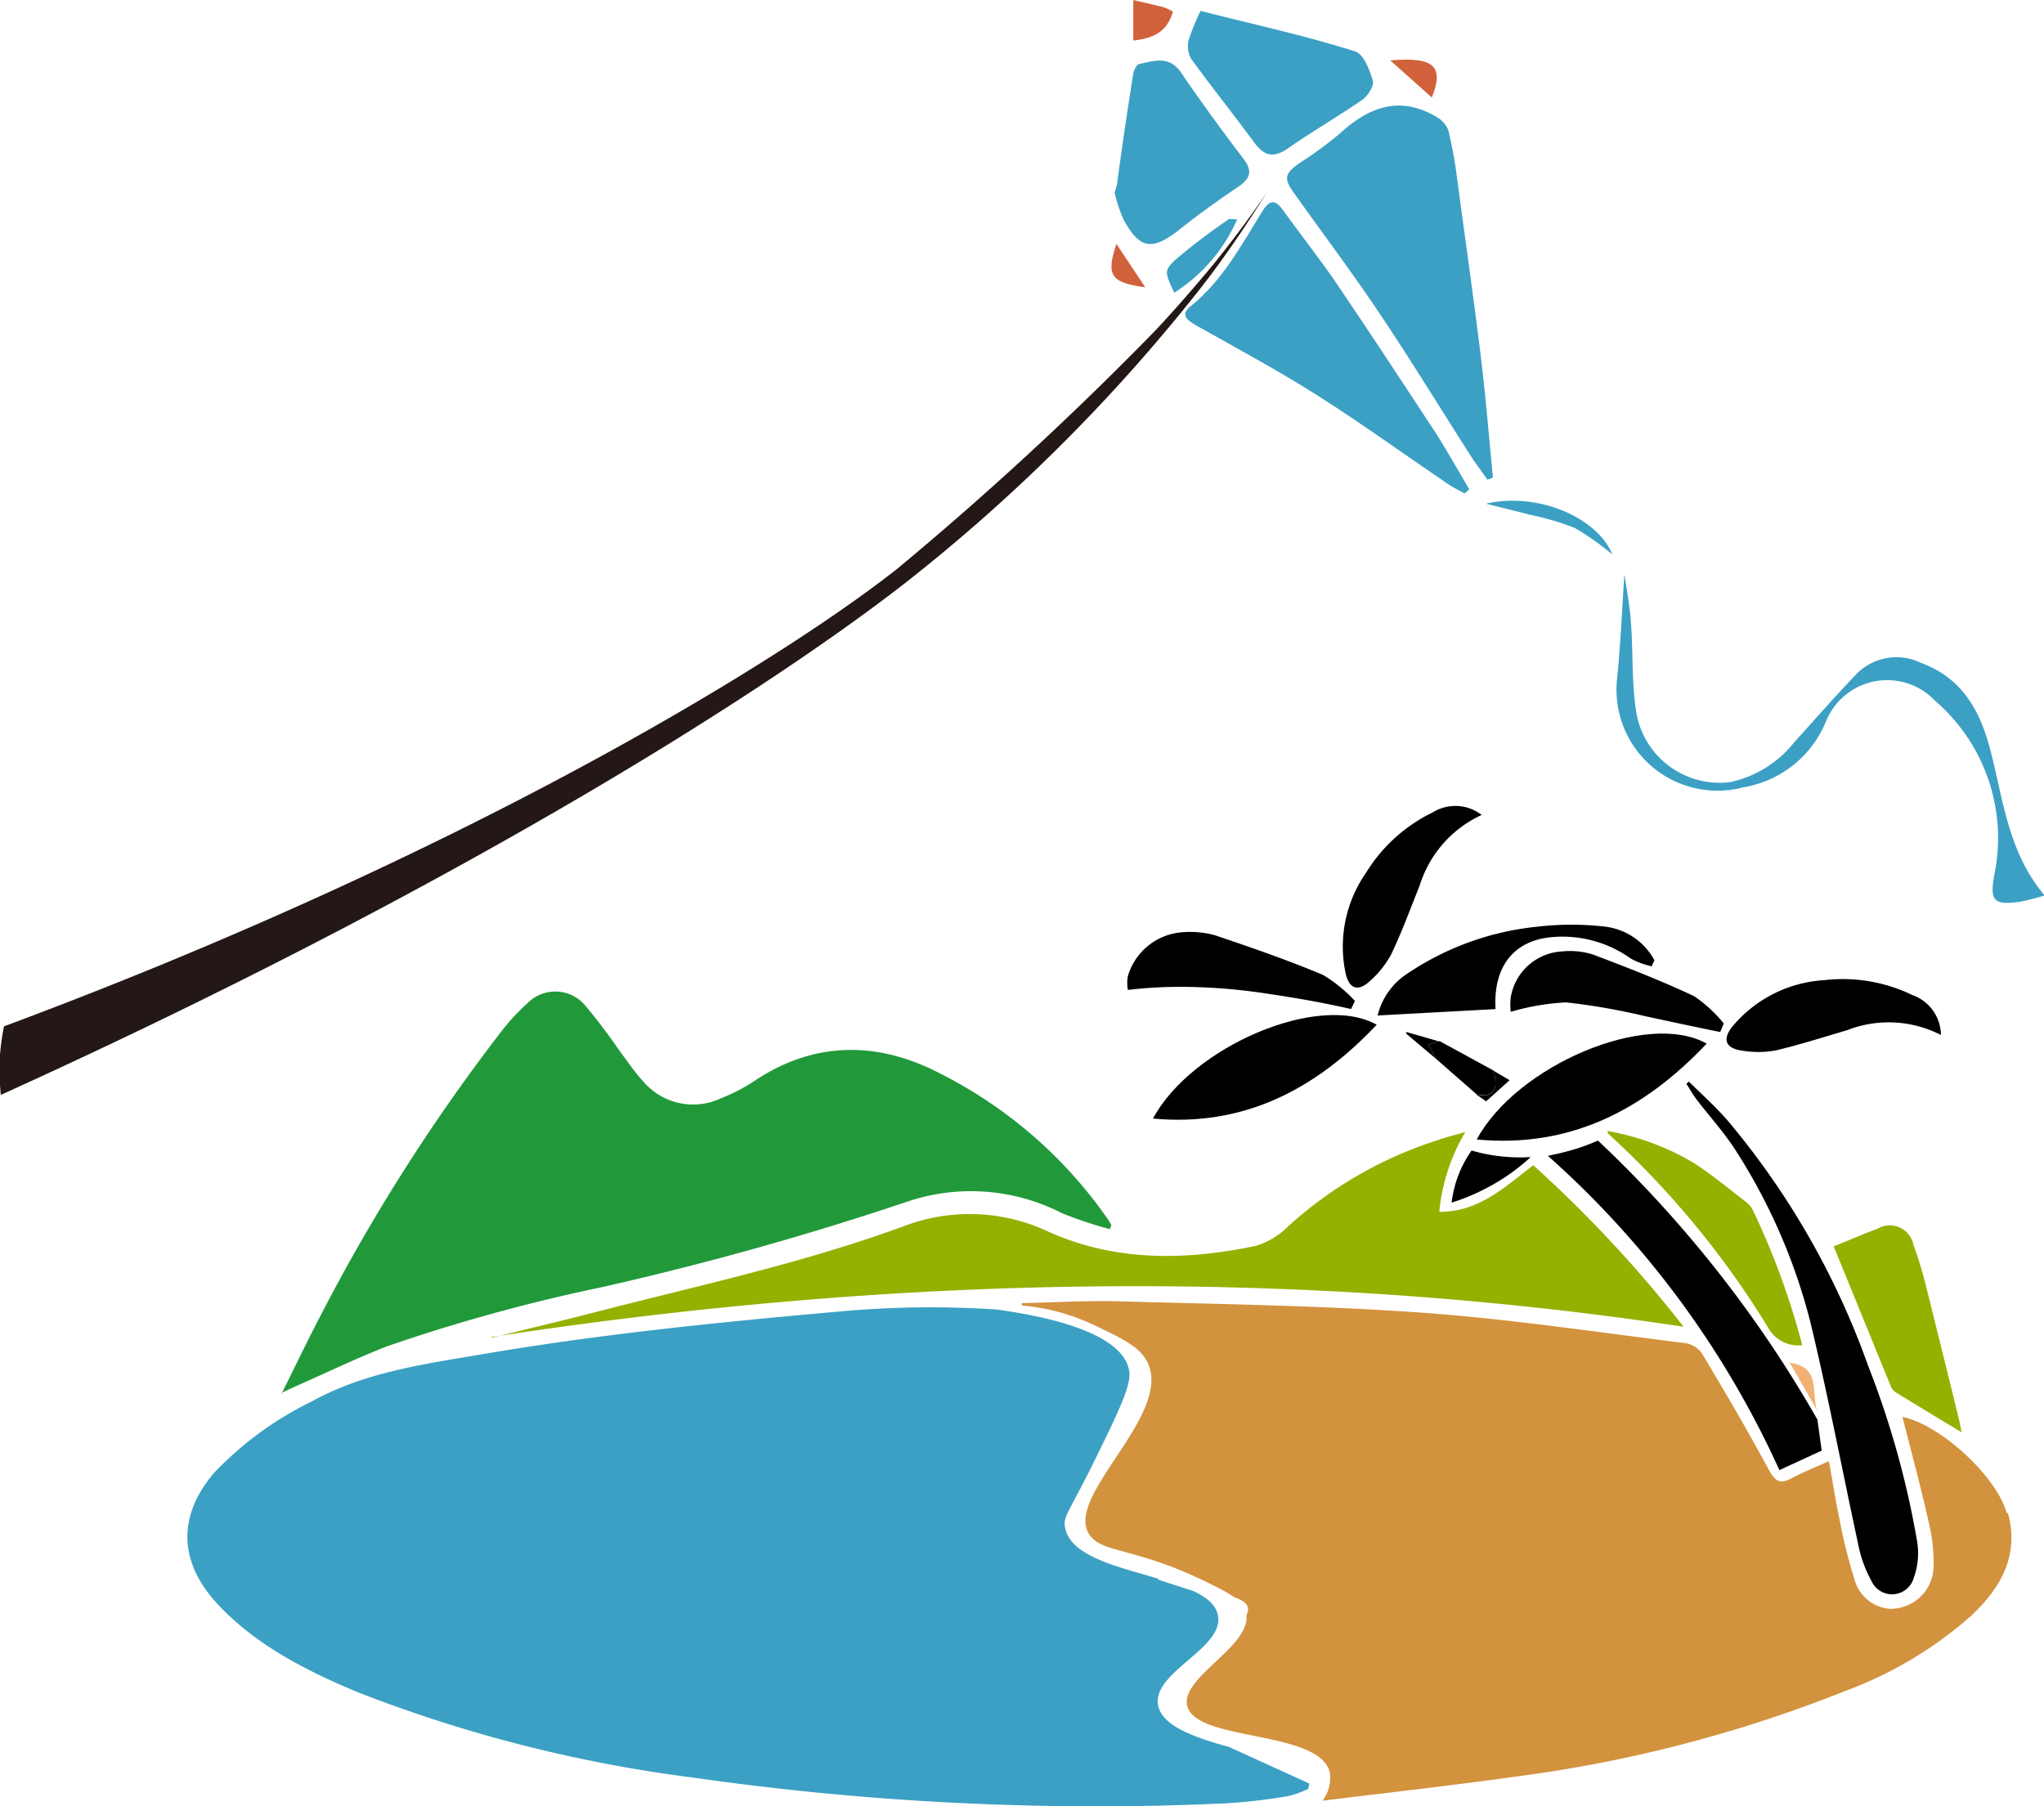 <svg id="圖層_1" data-name="圖層 1" xmlns="http://www.w3.org/2000/svg" xmlns:xlink="http://www.w3.org/1999/xlink" viewBox="0 0 127.91 113.04"><defs><style>.cls-1{fill:none;}.cls-2{clip-path:url(#clip-path);}.cls-3{fill:#3ba0c4;}.cls-4{fill:#d0613b;}.cls-5{fill:#21993a;}.cls-6{fill:#94b100;}.cls-7{fill:#f1b172;}.cls-8{fill:#d3923e;}.cls-9{fill:#231815;}</style><clipPath id="clip-path" transform="translate(0 0)"><rect class="cls-1" width="127.91" height="113.04"/></clipPath></defs><g class="cls-2"><path class="cls-3" d="M93.43,29.93c-.25-2.53-.45-5.06-.76-7.59-.46-3.76-1-7.51-1.5-11.27a26.49,26.49,0,0,0-.54-2.93,1.71,1.71,0,0,0-.8-.86c-2.29-1.32-4.2-.56-6,1.09a24.32,24.32,0,0,1-2.5,1.83c-1,.7-1,1-.27,2,1.8,2.52,3.66,5,5.38,7.58,1.94,2.9,3.76,5.88,5.64,8.82.32.49.68.95,1,1.42l.33-.13" transform="translate(0 0)"/><path class="cls-3" d="M91.93,30.6c-.67-1.13-1.31-2.28-2-3.38-2.1-3.2-4.2-6.4-6.35-9.57-1.06-1.55-2.22-3-3.33-4.55-.49-.67-.84-.55-1.26.13-1.31,2.11-2.48,4.33-4.48,5.93-.67.53-.23.87.32,1.19,2.53,1.43,5.11,2.81,7.57,4.37,2.78,1.76,5.45,3.7,8.18,5.55.34.23.71.41,1.07.61l.31-.28" transform="translate(0 0)"/><path class="cls-3" d="M75.13.68a13.75,13.75,0,0,0-.75,1.84,1.64,1.64,0,0,0,.16,1.16c1.29,1.77,2.65,3.48,3.95,5.24.6.82,1.17,1,2.09.38,1.52-1.07,3.15-2,4.69-3.07.34-.24.73-.87.64-1.18-.2-.68-.58-1.67-1.1-1.83-3.15-1-6.36-1.69-9.68-2.54" transform="translate(0 0)"/><path class="cls-3" d="M69.74,12a8.84,8.84,0,0,0,.6,1.8c1,1.78,1.74,1.88,3.35.66,1.25-1,2.51-1.9,3.81-2.78.77-.53.89-1,.3-1.76-1.34-1.76-2.65-3.56-3.9-5.39-.73-1.05-1.66-.73-2.58-.53-.17,0-.36.38-.4.6-.36,2.26-.7,4.53-1,6.8,0,.15-.07.29-.14.6" transform="translate(0 0)"/><path class="cls-3" d="M127.91,56c-2.3-2.77-2.56-6.1-3.4-9.22-.65-2.41-1.79-4.38-4.31-5.3a3.5,3.5,0,0,0-4.11.79c-1.29,1.35-2.53,2.77-3.79,4.16a7,7,0,0,1-4,2.51,5.28,5.28,0,0,1-5.87-4.18c-.34-1.9-.22-3.88-.37-5.82-.07-1-.27-2.09-.41-3-.14,2.14-.23,4.31-.45,6.48a6.32,6.32,0,0,0,7.9,6.85,6.79,6.79,0,0,0,5.15-4.08,4.13,4.13,0,0,1,6.86-1.32,11.33,11.33,0,0,1,3.68,10.93c-.28,1.59,0,1.86,1.62,1.63a14.33,14.33,0,0,0,1.5-.38" transform="translate(0 0)"/><path class="cls-3" d="M73.48,18.32a10.38,10.38,0,0,0,3.94-4.59c-.27,0-.45-.06-.54,0a39.77,39.77,0,0,0-3.19,2.41c-.88.78-.82.86-.21,2.17" transform="translate(0 0)"/><path class="cls-3" d="M100.9,34.7c-.93-2.29-4.62-3.93-7.91-3.18.91.23,1.82.45,2.73.69a16.74,16.74,0,0,1,2.85.84,17.1,17.1,0,0,1,2.33,1.65" transform="translate(0 0)"/><path class="cls-4" d="M73.4.73a3,3,0,0,0-.6-.28C72.22.3,71.63.17,70.92,0V2.54C72.1,2.39,73,2.08,73.4.73" transform="translate(0 0)"/><path class="cls-4" d="M87,3.78,89.6,6.1c.79-1.95.13-2.56-2.58-2.32" transform="translate(0 0)"/><path class="cls-4" d="M69.86,15.26c-.65,2-.36,2.42,1.81,2.72l-1.81-2.72" transform="translate(0 0)"/><path class="cls-5" d="M17.62,87.22c.87-1.75,1.61-3.3,2.4-4.81A116.81,116.81,0,0,1,31.28,64.67,13,13,0,0,1,33,62.79a2.44,2.44,0,0,1,3.65.17,35.69,35.69,0,0,1,2.16,2.86c.49.64.94,1.32,1.49,1.91a4.09,4.09,0,0,0,4.82,1,11.26,11.26,0,0,0,2.07-1.07C51,65.1,55,65.17,58.87,67.2A28.28,28.28,0,0,1,69.3,76.26c.09.13.17.27.25.41l-.1.25a25,25,0,0,1-3-1,12.46,12.46,0,0,0-9.82-.67,194.69,194.69,0,0,1-19,5.31,109.37,109.37,0,0,0-13.43,3.7c-1.94.76-3.82,1.67-5.73,2.51l-.88.41" transform="translate(0 0)"/><path class="cls-6" d="M30.75,83.72c2.27-.56,4.54-1.09,6.8-1.68C44,80.38,50.43,79,56.68,76.69a11.55,11.55,0,0,1,8.95.4c4.19,1.87,8.56,1.8,12.94.88a4.86,4.86,0,0,0,2.09-1.27,25.3,25.3,0,0,1,9.19-5.31c.57-.2,1.15-.35,1.85-.55a11.88,11.88,0,0,0-1.63,5c2.5,0,4.1-1.56,5.88-2.92a79.77,79.77,0,0,1,9.41,10.11c-25-3.78-49.8-3.15-74.61.64" transform="translate(0 0)"/><path d="M105.67,67.67c.82.81,1.68,1.58,2.43,2.44a49.66,49.66,0,0,1,8.8,15.35,56.06,56.06,0,0,1,3.07,11,4.52,4.52,0,0,1-.21,2.28,1.41,1.41,0,0,1-2.65.19,7.79,7.79,0,0,1-.82-2.25c-1-4.64-1.89-9.33-3-13.94A36.47,36.47,0,0,0,108.62,72c-.73-1.14-1.66-2.16-2.49-3.24-.22-.3-.4-.63-.6-.94l.14-.11" transform="translate(0 0)"/><path class="cls-6" d="M122.76,89.64c-1.49-.9-2.84-1.71-4.18-2.54a.91.91,0,0,1-.28-.4L114.75,78c.83-.33,1.77-.74,2.73-1.1a1.51,1.51,0,0,1,2.26,1,25.09,25.09,0,0,1,.82,2.72q1,4,2,8.09c.06.24.1.48.19.89" transform="translate(0 0)"/><path d="M72.15,70c2.44-4.52,10.4-7.91,14-5.87-3.84,4.07-8.35,6.4-14,5.87" transform="translate(0 0)"/><path class="cls-6" d="M100.54,70.77a15.83,15.83,0,0,1,5.44,2c1.14.73,2.19,1.61,3.27,2.44a1.47,1.47,0,0,1,.43.5,47.33,47.33,0,0,1,3.1,8.47,2.14,2.14,0,0,1-2.15-1.12,55.69,55.69,0,0,0-10-12.12s0-.09-.09-.22" transform="translate(0 0)"/><path d="M92.72,51a7.22,7.22,0,0,0-3.88,4.42c-.58,1.44-1.11,2.9-1.78,4.3a6,6,0,0,1-1.34,1.68c-.74.69-1.31.48-1.52-.52a8.07,8.07,0,0,1,1.29-6.27,10,10,0,0,1,4.15-3.76,2.69,2.69,0,0,1,3.08.15" transform="translate(0 0)"/><path d="M103.39,60.48a5.19,5.19,0,0,1-1.32-.48,7.37,7.37,0,0,0-5-1.35c-2.33.22-3.64,1.84-3.48,4.5l-7.38.4a4.35,4.35,0,0,1,1.89-2.64A17.7,17.7,0,0,1,96.14,58a18.42,18.42,0,0,1,4.39,0,4.07,4.07,0,0,1,3,2.09,3.73,3.73,0,0,1-.16.35" transform="translate(0 0)"/><path d="M84.53,63.14c-2-.45-3.72-.73-5-.92a36.73,36.73,0,0,0-5.22-.46,28.31,28.31,0,0,0-3.73.19,2.47,2.47,0,0,1,0-.86A3.84,3.84,0,0,1,74,58.34a5.93,5.93,0,0,1,2,.18c2.29.77,4.57,1.56,6.79,2.49a9.18,9.18,0,0,1,2,1.63l-.24.5" transform="translate(0 0)"/><path d="M92.41,68.49l-2.56-2.24-.46-.88.71-.21L93.47,67a2.88,2.88,0,0,1,.1,1c-.16.55-.64.61-1.16.48" transform="translate(0 0)"/><path class="cls-7" d="M112,85.28c2,.28,1.31,1.93,1.72,3l-1.72-3" transform="translate(0 0)"/><path d="M90.1,65.16l-.71.21.46.88L88,64.69a.37.37,0,0,0,0-.11l2,.58" transform="translate(0 0)"/><path d="M92.41,68.49c.52.13,1,.07,1.16-.48a2.88,2.88,0,0,0-.1-1l1,.59L93,68.92l-.63-.43" transform="translate(0 0)"/><path d="M92.41,71.31c2.5-4.63,10.65-8.1,14.39-6-3.93,4.16-8.55,6.55-14.39,6" transform="translate(0 0)"/><path d="M107.62,64.58c-1.58-.32-3.15-.66-4.73-1A40.14,40.14,0,0,0,98,62.73a15,15,0,0,0-3.46.59,3.88,3.88,0,0,1,0-.9,3.44,3.44,0,0,1,3.24-2.88,4.82,4.82,0,0,1,1.86.18c2.15.81,4.29,1.64,6.37,2.62a8.49,8.49,0,0,1,1.86,1.71l-.22.53" transform="translate(0 0)"/><path d="M121.46,64.77a7.15,7.15,0,0,0-5.87-.3c-1.49.44-3,.92-4.48,1.27a6.21,6.21,0,0,1-2.15,0c-1-.15-1.18-.73-.54-1.51a8.1,8.1,0,0,1,5.73-2.89,10,10,0,0,1,5.52.93,2.68,2.68,0,0,1,1.79,2.51" transform="translate(0 0)"/><path d="M96.86,72.33A58.64,58.64,0,0,1,111.35,92L114,90.78l-.27-1.94A75,75,0,0,0,105.8,77.5a74.09,74.09,0,0,0-5.8-6.12,14.59,14.59,0,0,1-1.39.52,17,17,0,0,1-1.75.43" transform="translate(0 0)"/><path class="cls-8" d="M125.57,94.67c-.65-2.3-4.14-5.51-6.52-6,.56,2.19,1.15,4.39,1.65,6.61A10.41,10.41,0,0,1,121,98a2.69,2.69,0,0,1-2.74,2.68,2.48,2.48,0,0,1-2.2-1.81,33,33,0,0,1-.93-3.71c-.26-1.2-.44-2.42-.68-3.72-.87.39-1.62.69-2.33,1.07s-1,.22-1.41-.49c-1.33-2.47-2.75-4.89-4.19-7.3a1.6,1.6,0,0,0-1-.66c-5.5-.68-11-1.51-16.51-1.91-6.28-.45-12.58-.53-18.88-.71-2.05-.06-4.12.07-6.18.11v.15a13.2,13.2,0,0,1,4.57,1.25c1.76.84,2.82,1.35,3.29,2.31,1.59,3.27-5.19,8.34-3.66,10.74.81,1.28,2.89.72,7.89,3.27a9.64,9.64,0,0,1,1.22.7c.76.24,1,.62.74,1.1.22,2-4.11,3.9-3.71,5.67.52,2.27,8.22,1.5,8.92,4.15a2.35,2.35,0,0,1-.45,1.8c4.32-.53,8.49-1,12.62-1.58a85.21,85.21,0,0,0,20.15-5.31,24.78,24.78,0,0,0,7.84-4.7c1.83-1.73,3-3.73,2.29-6.39" transform="translate(0 0)"/><path class="cls-3" d="M81.83,112a.8.8,0,0,0,.09-.39l-5-2.28c-2.14-.59-4.21-1.3-4.45-2.62-.37-2.07,4.12-3.54,3.75-5.6-.12-.67-.71-1.15-1.54-1.54l-2.19-.71s0,0,0-.06C70,98.05,67,97.42,66.65,95.6c-.15-.73.26-.93,2-4.51,1.47-3,2.2-4.55,2-5.37-.47-2.31-5.06-3.33-8.29-3.77a62.53,62.53,0,0,0-9.77.12c-7.44.66-14.87,1.4-22.24,2.65-3.72.64-7.49,1.12-10.87,3a21.21,21.21,0,0,0-6.1,4.47c-2.26,2.67-2.2,5.52.16,8.11s5.61,4.26,8.9,5.62a88.22,88.22,0,0,0,20.91,5.32,178,178,0,0,0,33.27,1.62,35.49,35.49,0,0,0,4-.46,6.16,6.16,0,0,0,1.2-.43" transform="translate(0 0)"/><path d="M92.09,72a10.45,10.45,0,0,0,2.38.41,9.67,9.67,0,0,0,1.32,0,12.85,12.85,0,0,1-3.12,2.12,12.2,12.2,0,0,1-1.83.73A7.1,7.1,0,0,1,91.5,73a7.4,7.4,0,0,1,.59-1" transform="translate(0 0)"/><path class="cls-9" d="M79.31,12c-.75,1.11-1.87,2.67-3.31,4.46,0,0-1.63,2-3.62,4.14A208.63,208.63,0,0,1,56.13,35.61c-7.63,6-27.36,18-55.88,28.62A15,15,0,0,0,0,66a15.75,15.75,0,0,0,.05,2.52c27.29-12.37,47-24.58,56.55-32A109.78,109.78,0,0,0,75,18.2C77,15.66,78.38,13.45,79.31,12" transform="translate(0 0)"/></g></svg>